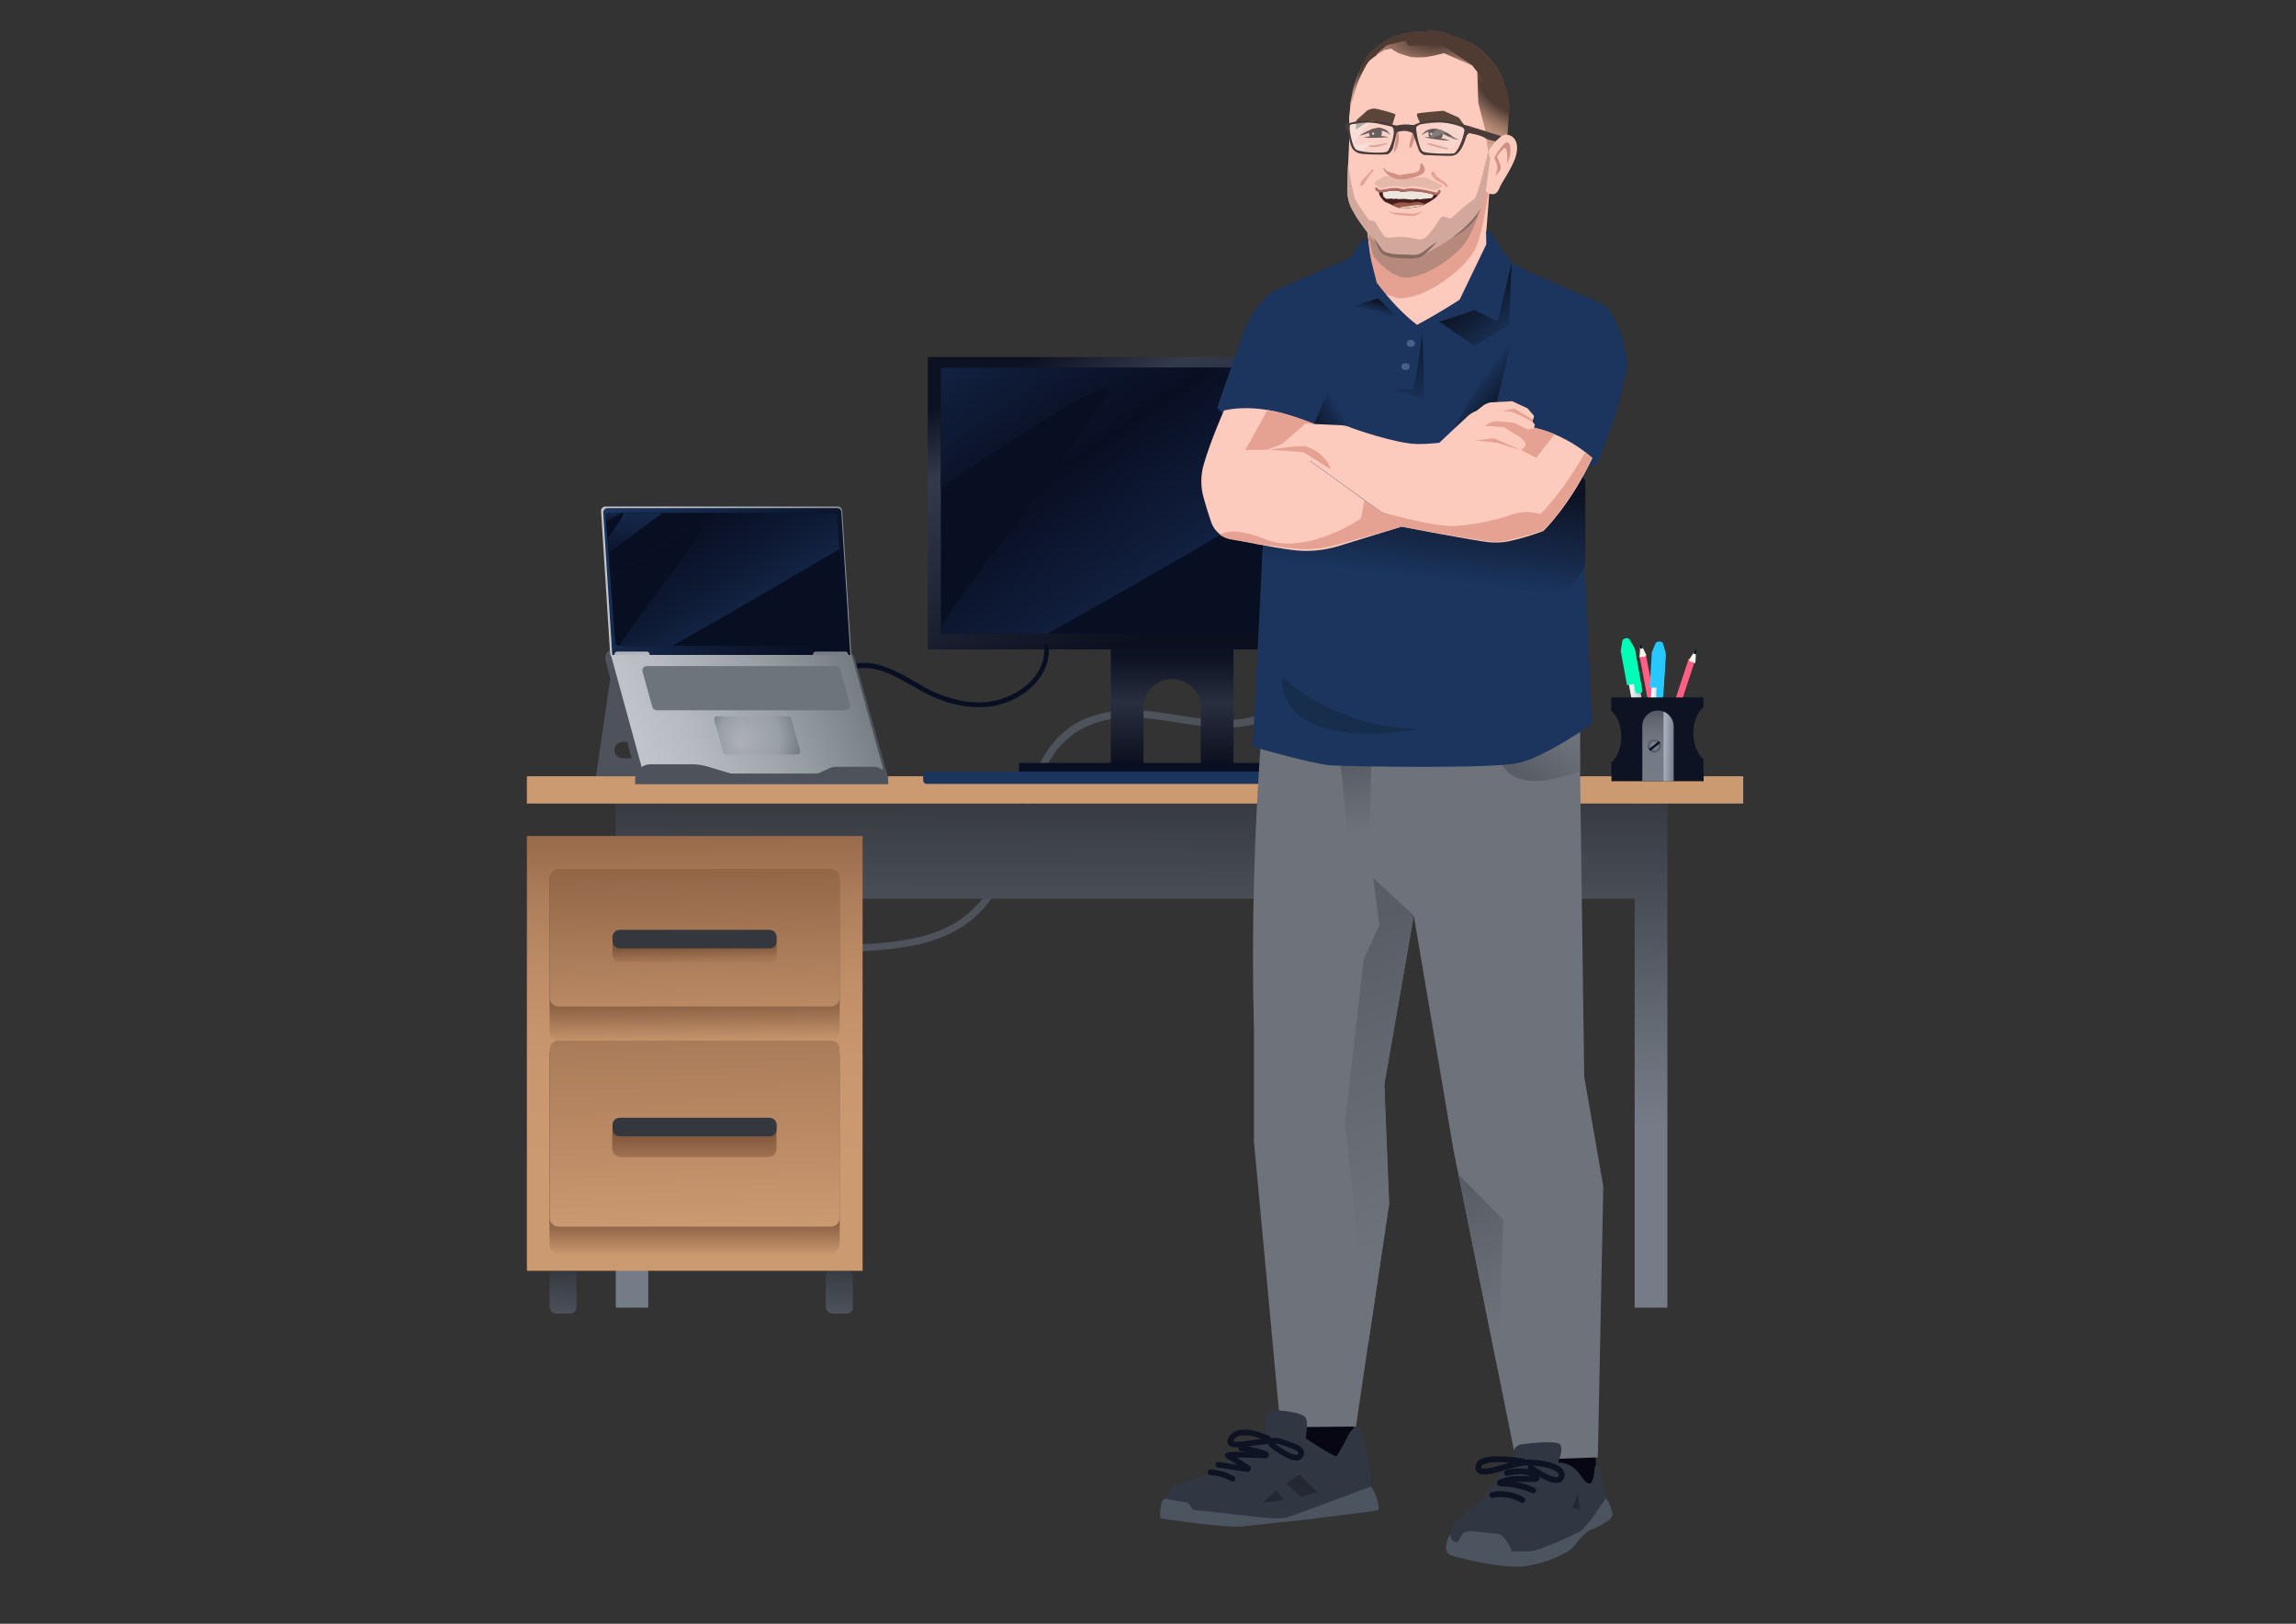 <?xml version="1.0" encoding="UTF-8"?> <svg xmlns="http://www.w3.org/2000/svg" xmlns:xlink="http://www.w3.org/1999/xlink" version="1.1" x="0px" y="0px" viewBox="0 0 841.9 595.3" style="enable-background:new 0 0 841.9 595.3;" xml:space="preserve"><rect x="0" y="0" width="841.9" height="595.3" fill="#333333" stroke="none"/> <style type="text/css"> .st0{display:none;} .st1{display:inline;fill:url(#SVGID_1_);} .st2{display:inline;fill:url(#SVGID_00000131334230996771455110000006499374907311862444_);} .st3{fill:url(#SVGID_00000021837937580734212850000017489405809740386195_);} .st4{fill:url(#SVGID_00000057115546912313476290000005617582577740079270_);} .st5{fill:#4D525B;} .st6{fill:url(#SVGID_00000182518196320562036850000007591056213475053487_);} .st7{fill:#CC9A71;} .st8{fill:url(#SVGID_00000049913722510510970870000016811160706009522059_);} .st9{fill:#090F23;} .st10{fill:url(#SVGID_00000149339719255415912280000016622097858482017948_);} .st11{fill:#1B355E;} .st12{fill:url(#SVGID_00000011721414756060695170000012916475640866072248_);} .st13{fill:url(#SVGID_00000165955739964646680950000016518756814304093342_);} .st14{fill:url(#SVGID_00000140005247576146439820000017239445668485364108_);} .st15{fill:url(#SVGID_00000132082863510854176160000010188484187026162095_);} .st16{fill:url(#SVGID_00000090999801658045701790000000374819734701938352_);} .st17{fill:url(#SVGID_00000036959467937012466030000017150900119405870722_);} .st18{fill:#6E757A;} .st19{fill:url(#SVGID_00000145771106838635116000000014448286894717004672_);} .st20{fill:url(#SVGID_00000171716808358787952510000007342083723786340536_);} .st21{fill:url(#SVGID_00000177478610601638931100000016749354542018842254_);} .st22{fill:url(#SVGID_00000147205746258323820650000015879968102404300199_);} .st23{fill:url(#SVGID_00000099632501904290973990000000703668988580827801_);} .st24{fill:url(#SVGID_00000168094234073655322010000006523750655417255820_);} .st25{fill:url(#SVGID_00000067232394675767288030000004397988715676455087_);} .st26{fill:#34373D;} .st27{fill:url(#SVGID_00000177469387895425009910000001558811046368897930_);} .st28{fill:url(#SVGID_00000066512226905373298970000012300694450814377634_);} .st29{fill:#00FFB6;} .st30{fill:#FF5F82;} .st31{fill:#F7F6E8;} .st32{fill:#0D1323;} .st33{fill:url(#SVGID_00000005946007358499170870000016104340721557069990_);} .st34{fill:#27C7FF;} .st35{fill:url(#SVGID_00000069358300949342249260000013176555096073332622_);} .st36{fill:url(#SVGID_00000120524319672893738740000011108422591392129727_);} .st37{fill:url(#SVGID_00000155839128881804126530000013387013665526741421_);} .st38{fill:url(#SVGID_00000073691647317518340240000003428093793453332154_);} .st39{fill:url(#SVGID_00000093871545733153414220000004933554733640667795_);} .st40{fill:url(#SVGID_00000034077769621209557260000009291848442372059793_);} .st41{fill:url(#SVGID_00000121977275174632540040000018010604217830041516_);} .st42{display:inline;fill:url(#SVGID_00000130625882442028389100000008737458072062746529_);} .st43{fill:#070714;} .st44{fill:#6E727A;} .st45{fill:url(#SVGID_00000065073080482240587480000009598176833201601471_);} .st46{fill:url(#SVGID_00000041287054863909841490000010930571888152281483_);} .st47{fill:url(#SVGID_00000153674208045980581540000010921331200558123175_);} .st48{fill:url(#SVGID_00000160184976709111407720000004630306985811641017_);} .st49{fill:#4C5460;} .st50{fill:#303642;} .st51{fill:#232833;} .st52{fill:none;stroke:#0D1323;stroke-width:2.076;stroke-linecap:round;stroke-miterlimit:10;} .st53{fill:none;stroke:#0D1323;stroke-width:2.166;stroke-linecap:round;stroke-miterlimit:10;} .st54{fill:#FCCBBE;} .st55{fill:#E5A192;} .st56{fill:url(#SVGID_00000071534919881637454600000009592732890081778852_);} .st57{fill:url(#SVGID_00000165932364691458054570000005278802448165156756_);} .st58{fill:url(#SVGID_00000094579625281310484580000008237264536184159623_);} .st59{fill:#441D1D;} .st60{fill:#B5897C;} .st61{fill:#D19182;} .st62{fill:#E5A192;stroke:#E5A192;stroke-width:0.398;stroke-miterlimit:10;} .st63{fill:#D3A89C;} .st64{fill:#EDE6DD;} .st65{fill:#995748;} .st66{fill:#E0D3BD;} .st67{fill:#4F3B32;} .st68{opacity:0.6;fill:#D3AEA1;} .st69{fill:none;stroke:#AF6A64;stroke-width:0.955;stroke-linecap:round;stroke-miterlimit:10;} .st70{fill:#D19182;stroke:#D19182;stroke-width:0.398;stroke-miterlimit:10;} .st71{fill:#493B39;} .st72{fill:#5B4438;} .st73{fill:#84695F;} .st74{fill:#E0E0E0;} .st75{opacity:0.5;fill:#F2EDEB;} .st76{opacity:0.2;fill:#F2EDEB;} .st77{fill:url(#SVGID_00000021098963271088362350000000980115006791448718_);} .st78{fill:url(#SVGID_00000099646167414571241190000003828640278824027799_);} .st79{fill:url(#SVGID_00000119800962199743894330000007188280358587514502_);} .st80{fill:url(#SVGID_00000106830051239000316850000003589294867703547294_);} .st81{fill:url(#SVGID_00000179641996384428579470000017634361845126826374_);} .st82{fill:#172D4C;} .st83{fill:url(#SVGID_00000137122776999216060830000015103853605234421649_);} .st84{fill:#456189;} </style> <g id="desk_shadow" class="st0"> <radialGradient id="SVGID_1_" cx="414.103" cy="417.159" r="234.508" gradientTransform="matrix(1.319 0 0 4.205685e-02 -125.269 461.829)" gradientUnits="userSpaceOnUse"> <stop offset="5.327789e-08" style="stop-color:#C4C4C4"></stop> <stop offset="0.535" style="stop-color:#E8E8E8;stop-opacity:0.434"></stop> <stop offset="0.945" style="stop-color:#FFFFFF;stop-opacity:0"></stop> </radialGradient> <path class="st1" d="M684,486H158.3c-3.6,0-6.6-2.9-6.6-6.6l0,0c0-3.6,2.9-6.6,6.6-6.6H684c3.6,0,6.6,2.9,6.6,6.6l0,0 C690.6,483,687.6,486,684,486z"></path> <radialGradient id="SVGID_00000003805062883838303360000016983737329133209766_" cx="373.227" cy="790.657" r="234.508" gradientTransform="matrix(0.416 0 0 -2.979317e-02 94.022 502.731)" gradientUnits="userSpaceOnUse"> <stop offset="5.327789e-08" style="stop-color:#C4C4C4"></stop> <stop offset="0.524" style="stop-color:#E8E8E8;stop-opacity:0.434"></stop> <stop offset="0.926" style="stop-color:#FFFFFF;stop-opacity:0"></stop> </radialGradient> <path style="display:inline;fill:url(#SVGID_00000003805062883838303360000016983737329133209766_);" d="M328,472.4H170.3 c-3.4,0-6.1,2.7-6.1,6.1v1.4c0,3.4,2.7,6.1,6.1,6.1H328c3.4,0,6.1-2.7,6.1-6.1v-1.4C334,475.1,331.3,472.4,328,472.4z"></path> </g> <g id="desk"> <linearGradient id="SVGID_00000174575867136170552850000006034690317885909436_" gradientUnits="userSpaceOnUse" x1="207.313" y1="460.765" x2="204.92" y2="499.857"> <stop offset="9.304173e-02" style="stop-color:#34373D"></stop> <stop offset="0.549" style="stop-color:#4D525B"></stop> </linearGradient> <path style="fill:url(#SVGID_00000174575867136170552850000006034690317885909436_);" d="M208.9,481.6h-4.8c-1.4,0-2.6-1.2-2.6-2.6 v-11.4c0-1,0.8-1.7,1.7-1.7h6.5c1,0,1.7,0.8,1.7,1.7V479C211.5,480.5,210.4,481.6,208.9,481.6z"></path> <linearGradient id="SVGID_00000078035643400066464200000005944335369289201042_" gradientUnits="userSpaceOnUse" x1="308.113" y1="458.124" x2="307.316" y2="506.789"> <stop offset="9.304173e-02" style="stop-color:#34373D"></stop> <stop offset="0.473" style="stop-color:#4D525B"></stop> </linearGradient> <path style="fill:url(#SVGID_00000078035643400066464200000005944335369289201042_);" d="M310.2,481.6h-4.8c-1.4,0-2.6-1.2-2.6-2.6 v-11.4c0-1,0.8-1.7,1.7-1.7h6.5c1,0,1.7,0.8,1.7,1.7V479C312.9,480.5,311.7,481.6,310.2,481.6z"></path> <g> <g> <path class="st5" d="M477.1,237.6c0,3.9-0.9,8-2.4,11.7c-1.3,3.3-3.2,6.4-5.8,8.7c-3.6,3.3-8.3,4.7-13,5.5 c-12,1.9-23.9-1.9-35.8-2.9c-9.7-0.8-19.9,0.4-28,6.2c-7.1,5.2-11.5,12.9-14,21.2c-2.4,8.1-4.9,16.2-8.1,24.1 c-4.4,10.6-10.4,21.1-20.7,26.8c-5.1,2.8-10.7,4.5-16.4,5.5c-7.6,1.4-15.3,1.8-23,1.9c-2.3,0-4.6,0.1-6.9,0.1 c-1.7,0-1.7,2.6,0,2.6c8.5,0,16.9-0.2,25.3-1.3c6.3-0.8,12.6-2.1,18.5-4.7c5-2.2,9.5-5.3,13.2-9.2c4.1-4.4,7.3-9.6,9.9-15 c3.4-7.2,6-14.7,8.4-22.2c1.4-4.5,2.5-9.2,4.4-13.5c1.7-3.9,4.1-7.6,7.1-10.7c6.7-6.8,15.9-9.4,25.3-9.3 c12.2,0.1,24,4.1,36.2,3.6c5.4-0.2,11.1-1.2,15.8-3.9c3.4-1.9,6.1-4.8,8.1-8.1c2.8-4.8,4.3-10.4,4.6-15.9c0-0.3,0-0.6,0-1 C479.7,235.9,477.1,235.9,477.1,237.6L477.1,237.6z"></path> </g> </g> <g> <path class="st5" d="M248.1,277.5c-0.5,0.3-1.1,0.5-1.7,0.5h-18.1c-1.7,0-3-1.3-3-3s1.3-3,3-3h16.4l-0.7-1.1l-3.7-6L225,240.3 l-6.6,45.2l34.4-0.4L248.1,277.5z"></path> </g> <linearGradient id="SVGID_00000135680776784985956840000001067230878516542610_" gradientUnits="userSpaceOnUse" x1="418.868" y1="266.652" x2="418.314" y2="492.796"> <stop offset="9.304173e-02" style="stop-color:#34373D"></stop> <stop offset="0.312" style="stop-color:#4D525B"></stop> <stop offset="0.516" style="stop-color:#696F79"></stop> <stop offset="0.643" style="stop-color:#767C87"></stop> </linearGradient> <polygon style="fill:url(#SVGID_00000135680776784985956840000001067230878516542610_);" points="599.4,291.8 599.4,294.7 237.7,294.7 237.7,291.8 225.8,291.8 225.8,479.4 237.7,479.4 237.7,329.5 599.4,329.5 599.4,479.4 611.4,479.4 611.4,291.8 "></polygon> <rect x="193.2" y="284.6" class="st7" width="446" height="10"></rect> <linearGradient id="SVGID_00000067199893348476844690000015668260238044067502_" gradientUnits="userSpaceOnUse" x1="388.437" y1="99.722" x2="446.911" y2="220.213"> <stop offset="0.185" style="stop-color:#0D1222"></stop> <stop offset="0.36" style="stop-color:#333A4C"></stop> <stop offset="1" style="stop-color:#0B0F1E"></stop> </linearGradient> <rect x="340.2" y="130.9" style="fill:url(#SVGID_00000067199893348476844690000015668260238044067502_);" width="178.7" height="107.2"></rect> <rect x="345" y="134.8" class="st9" width="167.5" height="97.4"></rect> <g> <g> <path class="st9" d="M312,245.8c6.1-2.4,12.7,0.3,18.1,3.2c5.2,2.7,10,6,15.6,7.9c6,2.1,12.5,3,18.7,1.9c5.4-1,10.5-3.6,14.4-7.4 c3.8-3.8,6.4-9.1,5.7-14.6c-0.1-1.1-1.9-1.1-1.7,0c1.2,10.8-9.5,18.7-19.1,20.3c-6.3,1.1-12.9-0.1-18.8-2.4c-5.3-2-10-5.3-15-7.9 c-5.6-2.8-12.2-5.2-18.4-2.8C310.5,244.5,310.9,246.2,312,245.8L312,245.8z"></path> </g> </g> <linearGradient id="SVGID_00000097475457605904905550000001888375121685809848_" gradientUnits="userSpaceOnUse" x1="429.713" y1="232.168" x2="429.713" y2="280.01"> <stop offset="0.185" style="stop-color:#0D1222"></stop> <stop offset="0.532" style="stop-color:#2A2F3F"></stop> <stop offset="1" style="stop-color:#0B0F1E"></stop> </linearGradient> <path style="fill:url(#SVGID_00000097475457605904905550000001888375121685809848_);" d="M407.3,237.7v42.8h12v-21.3 c0-3.8,2.2-7.3,5.7-9.1v0c3-1.5,6.6-1.5,9.6,0v0c3.5,1.8,5.7,5.2,5.7,9.1v21.3h12v-42.8H407.3z"></path> <path class="st5" d="M313.5,241.7l12.3,43.8h-92.2L222,242c-0.5-2.1,1-4.1,3.1-4.1h83.4C310.9,237.9,312.9,239.4,313.5,241.7z"></path> <rect x="373.7" y="279.7" class="st9" width="110.2" height="5.8"></rect> <path class="st11" d="M529.4,287.4H339.8c-0.7,0-1.3-0.6-1.3-1.3v-1.9c0-0.7,0.6-1.3,1.3-1.3h189.5c0.7,0,1.3,0.6,1.3,1.3v1.9 C530.7,286.8,530.1,287.4,529.4,287.4z"></path> <linearGradient id="SVGID_00000148656514425019376510000000725951093244318142_" gradientUnits="userSpaceOnUse" x1="225.434" y1="222.131" x2="345.391" y2="196.445"> <stop offset="0.136" style="stop-color:#C0C3C9"></stop> <stop offset="0.284" style="stop-color:#B7BBC1"></stop> <stop offset="0.522" style="stop-color:#A0A6AC"></stop> <stop offset="0.59" style="stop-color:#989FA5"></stop> <stop offset="0.949" style="stop-color:#6E757A"></stop> </linearGradient> <path style="fill:url(#SVGID_00000148656514425019376510000000725951093244318142_);" d="M310.5,241h-85.2c-0.8,0-1.5-0.6-1.6-1.5 l-3.3-52.1c-0.1-0.9,0.7-1.7,1.6-1.7h85.2c0.8,0,1.5,0.6,1.6,1.5l3.3,52.1C312.1,240.3,311.4,241,310.5,241z"></path> <linearGradient id="SVGID_00000105396578623597465990000009520370320446332067_" gradientUnits="userSpaceOnUse" x1="221.317" y1="189.543" x2="303.356" y2="233.953"> <stop offset="0" style="stop-color:#1B355E"></stop> <stop offset="0.131" style="stop-color:#182F55"></stop> <stop offset="0.698" style="stop-color:#0D1831"></stop> <stop offset="1" style="stop-color:#090F23"></stop> </linearGradient> <path style="fill:url(#SVGID_00000105396578623597465990000009520370320446332067_);" d="M310.2,241.6H226c-0.8,0-1.5-0.6-1.5-1.5 l-3.3-52.1c-0.1-0.9,0.7-1.7,1.5-1.7H307c0.8,0,1.5,0.6,1.5,1.5l3.3,52.1C311.8,240.9,311.1,241.6,310.2,241.6z"></path> <linearGradient id="SVGID_00000166675123634059549940000014271495695446655142_" gradientUnits="userSpaceOnUse" x1="231.577" y1="243.121" x2="231.836" y2="236.912"> <stop offset="0.169" style="stop-color:#989FA5"></stop> <stop offset="0.273" style="stop-color:#A0A6AC"></stop> <stop offset="0.637" style="stop-color:#B7BBC1"></stop> <stop offset="0.864" style="stop-color:#C0C3C9"></stop> </linearGradient> <path style="fill:url(#SVGID_00000166675123634059549940000014271495695446655142_);" d="M237.2,241.4h-10.9c-0.6,0-1-0.5-1-1v-0.5 c0-0.6,0.5-1,1-1h10.9c0.6,0,1,0.5,1,1v0.5C238.2,241,237.7,241.4,237.2,241.4z"></path> <linearGradient id="SVGID_00000120546928209117586050000005146036957387952798_" gradientUnits="userSpaceOnUse" x1="304.442" y1="243.121" x2="304.7" y2="236.912"> <stop offset="0.292" style="stop-color:#6E757A"></stop> <stop offset="0.555" style="stop-color:#798085"></stop> <stop offset="0.864" style="stop-color:#82898E"></stop> </linearGradient> <path style="fill:url(#SVGID_00000120546928209117586050000005146036957387952798_);" d="M310,241.4h-10.9c-0.6,0-1-0.5-1-1v-0.5 c0-0.6,0.5-1,1-1H310c0.6,0,1,0.5,1,1v0.5C311.1,241,310.6,241.4,310,241.4z"></path> <linearGradient id="SVGID_00000022522173335181754340000003489349672883078272_" gradientUnits="userSpaceOnUse" x1="222.598" y1="282.426" x2="325.955" y2="240.41"> <stop offset="0.136" style="stop-color:#C0C3C9"></stop> <stop offset="0.284" style="stop-color:#B7BBC1"></stop> <stop offset="0.522" style="stop-color:#A0A6AC"></stop> <stop offset="0.59" style="stop-color:#989FA5"></stop> <stop offset="0.949" style="stop-color:#6E757A"></stop> </linearGradient> <path style="fill:url(#SVGID_00000022522173335181754340000003489349672883078272_);" d="M322,283.6h-84.8c-0.8,0-1.4-0.5-1.6-1.2 L224,240.1h88.3l11.4,41.3C324,282.5,323.1,283.6,322,283.6z"></path> <radialGradient id="SVGID_00000026126674875251904860000017447593962879639949_" cx="277.672" cy="269.586" r="18.977" fx="270.678" fy="268.058" gradientTransform="matrix(0.863 -0.505 0.526 0.898 -103.787 167.702)" gradientUnits="userSpaceOnUse"> <stop offset="0" style="stop-color:#ADB1B7"></stop> <stop offset="0.59" style="stop-color:#989FA5"></stop> <stop offset="0.949" style="stop-color:#6E757A"></stop> </radialGradient> <path style="fill:url(#SVGID_00000026126674875251904860000017447593962879639949_);" d="M292.4,276.6h-26.2c-0.5,0-0.9-0.3-1-0.8 l-3.3-11.9c-0.2-0.7,0.3-1.3,1-1.3h26.2c0.5,0,0.9,0.3,1,0.8l3.3,11.9C293.6,275.9,293.1,276.6,292.4,276.6z"></path> <path class="st18" d="M310.2,260.4h-69.4c-0.7,0-1.4-0.5-1.6-1.2l-3.6-13c-0.3-1,0.5-2,1.6-2h69.4c0.7,0,1.4,0.5,1.6,1.2l3.6,13 C312,259.4,311.2,260.4,310.2,260.4z"></path> <path class="st9" d="M309.1,236.8h-82.3c-0.6,0-1.1-0.5-1.2-1.1l-3.5-46.4c0-0.7,0.5-1.2,1.2-1.2h82.3c0.6,0,1.1,0.5,1.2,1.1 l3.5,46.4C310.4,236.2,309.8,236.8,309.1,236.8z"></path> <linearGradient id="SVGID_00000062172563875108999480000010304319784076944287_" gradientUnits="userSpaceOnUse" x1="547.091" y1="273.519" x2="575.809" y2="294.798"> <stop offset="0" style="stop-color:#4F545D"></stop> <stop offset="0.176" style="stop-color:#61666E"></stop> <stop offset="0.443" style="stop-color:#767B83"></stop> <stop offset="0.617" style="stop-color:#7E838A"></stop> <stop offset="0.623" style="stop-color:#7C8188"></stop> <stop offset="0.691" style="stop-color:#676C74"></stop> <stop offset="0.766" style="stop-color:#585D66"></stop> <stop offset="0.856" style="stop-color:#50555E"></stop> <stop offset="0.996" style="stop-color:#4D525B"></stop> </linearGradient> <path style="fill:url(#SVGID_00000062172563875108999480000010304319784076944287_);" d="M573.4,288h-24.7c-0.7,0-1.3-0.6-1.3-1.3 v-0.9c0-6,4.9-10.8,10.8-10.8h5.6c6,0,10.8,4.9,10.8,10.8v0.9C574.7,287.4,574.1,288,573.4,288z"></path> <linearGradient id="SVGID_00000055688232175225075400000006679378012181592246_" gradientUnits="userSpaceOnUse" x1="253.862" y1="280.722" x2="255.037" y2="427.685"> <stop offset="0.144" style="stop-color:#936748"></stop> <stop offset="0.167" style="stop-color:#976A4B"></stop> <stop offset="0.344" style="stop-color:#AE7F5C"></stop> <stop offset="0.532" style="stop-color:#BF8E68"></stop> <stop offset="0.739" style="stop-color:#C9976F"></stop> <stop offset="1" style="stop-color:#CC9A71"></stop> </linearGradient> <rect x="193.2" y="306.5" style="fill:url(#SVGID_00000055688232175225075400000006679378012181592246_);" width="123.1" height="159.4"></rect> <linearGradient id="SVGID_00000065776039933850390120000002003553005394909857_" gradientUnits="userSpaceOnUse" x1="254.783" y1="357.225" x2="255.077" y2="384.266"> <stop offset="0.268" style="stop-color:#80583D"></stop> <stop offset="0.478" style="stop-color:#93694A"></stop> <stop offset="0.904" style="stop-color:#C5946C"></stop> <stop offset="0.96" style="stop-color:#CC9A71"></stop> </linearGradient> <path style="fill:url(#SVGID_00000065776039933850390120000002003553005394909857_);" d="M304.3,381.5h-99.2c-2,0-3.6-1.6-3.6-3.6 v-55.6c0-2,1.6-3.6,3.6-3.6h99.2c2,0,3.6,1.6,3.6,3.6V378C307.9,379.9,306.3,381.5,304.3,381.5z"></path> <linearGradient id="SVGID_00000029020929206406175710000017652933085656396932_" gradientUnits="userSpaceOnUse" x1="254.706" y1="446.029" x2="254.706" y2="461.167"> <stop offset="0" style="stop-color:#80583D"></stop> <stop offset="0.496" style="stop-color:#A57857"></stop> <stop offset="0.96" style="stop-color:#CC9A71"></stop> </linearGradient> <path style="fill:url(#SVGID_00000029020929206406175710000017652933085656396932_);" d="M303.9,460h-98.4c-2.2,0-4-1.8-4-4v-69.4 c0-2.2,1.8-4,4-4h98.4c2.2,0,4,1.8,4,4V456C307.9,458.2,306.1,460,303.9,460z"></path> <linearGradient id="SVGID_00000167354556625152094840000005646997637992203937_" gradientUnits="userSpaceOnUse" x1="254.314" y1="319.807" x2="255.49" y2="392.113"> <stop offset="0" style="stop-color:#936748"></stop> <stop offset="0.785" style="stop-color:#BF8E68"></stop> <stop offset="1" style="stop-color:#CC9A71"></stop> </linearGradient> <path style="fill:url(#SVGID_00000167354556625152094840000005646997637992203937_);" d="M304.7,369h-99.9c-1.8,0-3.2-1.4-3.2-3.2 v-43.9c0-1.8,1.4-3.2,3.2-3.2h99.9c1.8,0,3.2,1.4,3.2,3.2v43.9C307.9,367.6,306.4,369,304.7,369z"></path> <linearGradient id="SVGID_00000127748595805487024170000017264428784515592321_" gradientUnits="userSpaceOnUse" x1="253.069" y1="333.399" x2="255.421" y2="451.557"> <stop offset="0" style="stop-color:#936748"></stop> <stop offset="0.785" style="stop-color:#BF8E68"></stop> <stop offset="1" style="stop-color:#CC9A71"></stop> </linearGradient> <path style="fill:url(#SVGID_00000127748595805487024170000017264428784515592321_);" d="M304.7,449.7h-99.9 c-1.8,0-3.2-1.4-3.2-3.2v-61.8c0-1.8,1.4-3.2,3.2-3.2h99.9c1.8,0,3.2,1.4,3.2,3.2v61.8C307.9,448.3,306.4,449.7,304.7,449.7z"></path> <linearGradient id="SVGID_00000154403901620368191530000015220159106779148197_" gradientUnits="userSpaceOnUse" x1="254.657" y1="345.748" x2="254.804" y2="352.509"> <stop offset="0.226" style="stop-color:#80583D"></stop> <stop offset="0.96" style="stop-color:#A57755"></stop> </linearGradient> <path style="fill:url(#SVGID_00000154403901620368191530000015220159106779148197_);" d="M282.2,352.7h-55c-1.4,0-2.6-1.2-2.6-2.6 v-4.2h60.2v4.2C284.8,351.5,283.7,352.7,282.2,352.7z"></path> <path class="st26" d="M282.2,347.7h-55c-1.4,0-2.6-1.2-2.6-2.6v-1.6c0-1.4,1.2-2.6,2.6-2.6h55c1.4,0,2.6,1.2,2.6,2.6v1.6 C284.8,346.5,283.7,347.7,282.2,347.7z"></path> <linearGradient id="SVGID_00000142154194637015005010000002307425836701235082_" gradientUnits="userSpaceOnUse" x1="254.706" y1="411.689" x2="254.706" y2="426.679"> <stop offset="0.261" style="stop-color:#80583D"></stop> <stop offset="0.96" style="stop-color:#A57755"></stop> </linearGradient> <path style="fill:url(#SVGID_00000142154194637015005010000002307425836701235082_);" d="M281.7,424.2h-54.1 c-1.7,0-3.1-1.4-3.1-3.1v-6.4h60.2v6.4C284.8,422.9,283.4,424.2,281.7,424.2z"></path> <path class="st26" d="M282.2,416.6h-55c-1.4,0-2.6-1.2-2.6-2.6v-1.6c0-1.4,1.2-2.6,2.6-2.6h55c1.4,0,2.6,1.2,2.6,2.6v1.6 C284.8,415.4,283.7,416.6,282.2,416.6z"></path> <g> <linearGradient id="SVGID_00000049932384133616208590000000302042704321138068_" gradientUnits="userSpaceOnUse" x1="595.034" y1="256.381" x2="618.781" y2="259.992"> <stop offset="4.944321e-02" style="stop-color:#FFFFFF"></stop> <stop offset="0.121" style="stop-color:#EFF0F1"></stop> <stop offset="0.261" style="stop-color:#C6C7CC"></stop> <stop offset="0.408" style="stop-color:#9597A0"></stop> </linearGradient> <polygon style="fill:url(#SVGID_00000049932384133616208590000000302042704321138068_);" points="605,272.5 601.4,273.1 595.6,241.9 599.2,241.2 "></polygon> <path class="st29" d="M601.6,250.3l-5,0.9l-2.3-12.5c0-0.1,0-0.1,0-0.2l0.6-3.6c0.1-0.4,0.6-0.8,1.2-0.9l0,0 c0.6-0.1,1.2,0,1.4,0.4l1.8,3.1c0,0,0,0.1,0.1,0.2L601.6,250.3z"></path> <path class="st29" d="M601.4,254.2l-0.6,0.1c-0.5,0.1-1.1-0.3-1.2-0.8l-2.7-14.8c-0.1-0.5,0.3-1.1,0.8-1.2l0.6-0.1 c0.5-0.1,1.1,0.3,1.2,0.8l2.7,14.8C602.3,253.6,601.9,254.1,601.4,254.2z"></path> </g> <g> <rect x="604.4" y="240" transform="matrix(0.982 -0.187 0.187 0.982 -37.299 117.499)" class="st30" width="2.4" height="33.9"></rect> <path class="st31" d="M603.6,240l-1.4-2.9l-0.8,0.1l-0.2,3.3l0.1,0.6c0.3-0.1,0.5-0.2,0.6-0.4c0.2,0.1,0.5,0.2,0.8,0.2 c0.3-0.1,0.6-0.3,0.7-0.5c0.1,0.1,0.1,0.1,0.2,0.1L603.6,240z"></path> <path class="st32" d="M601.4,237.8c0.2,0,0.4,0,0.5,0c0.2,0,0.3-0.1,0.5-0.2c-0.2-0.4-0.3-0.9-0.6-1.3c-0.1,0.1-0.3,0.4-0.3,0.5 L601.4,237.8z"></path> </g> <g> <rect x="614" y="241.3" transform="matrix(0.949 0.314 -0.314 0.949 112.306 -180.25)" class="st30" width="2.4" height="33.9"></rect> <path class="st31" d="M621.7,242.5l0.2-3.2l-0.7-0.3l-1.8,2.8l0,0l-0.1,0.4c0.1,0,0.2-0.1,0.2-0.1c0.1,0.2,0.3,0.5,0.6,0.6 c0.3,0.1,0.6,0.1,0.8,0c0.1,0.2,0.3,0.4,0.6,0.5L621.7,242.5L621.7,242.5L621.7,242.5z"></path> <path class="st32" d="M620.9,239.5c0.1,0.1,0.3,0.2,0.5,0.3c0.2,0.1,0.3,0.1,0.5,0.1c0-0.5,0.2-1.8,0.1-1.9 c-0.1,0-0.6,0.7-0.6,0.7L620.9,239.5z"></path> </g> <g> <g> <linearGradient id="SVGID_00000152980740448721098630000009471259999387097766_" gradientUnits="userSpaceOnUse" x1="604.626" y1="258.633" x2="619.29" y2="258.852"> <stop offset="4.944321e-02" style="stop-color:#FFFFFF"></stop> <stop offset="0.121" style="stop-color:#EFF0F1"></stop> <stop offset="0.261" style="stop-color:#C6C7CC"></stop> <stop offset="0.408" style="stop-color:#9597A0"></stop> </linearGradient> <polygon style="fill:url(#SVGID_00000152980740448721098630000009471259999387097766_);" points="607.9,274.6 604.2,274.4 606.2,242.7 609.8,242.9 "></polygon> <g> <path class="st34" d="M610,252.3l-5.1-0.3l0.8-12.7c0-0.1,0-0.1,0-0.2l1.4-3.3c0.2-0.4,0.7-0.6,1.4-0.6l0,0 c0.6,0,1.2,0.3,1.3,0.7l1,3.5c0,0.1,0,0.1,0,0.2L610,252.3z"></path> </g> <g> <path class="st34" d="M608.8,256.1l-0.6,0c-0.5,0-1-0.5-0.9-1.1l0.9-15c0-0.5,0.5-1,1.1-0.9l0.6,0c0.5,0,1,0.5,0.9,1.1l-0.9,15 C609.8,255.7,609.3,256.1,608.8,256.1z"></path> </g> </g> </g> <path class="st32" d="M624.6,255.7h-33.8v4.9c2.2,1.8,3.7,5.4,3.7,9.5c0,4.2-1.5,7.7-3.7,9.5l0.1,6.8h33.8l-0.1-8.1 c-2.2-1.8-3.7-5.4-3.7-9.5c0-4.2,1.5-7.7,3.7-9.5V255.7z"></path> <path class="st5" d="M232.9,287.5v-1.7c0-3.1,2.5-5.6,5.6-5.6h15.1c2.1,0,4.1,0.3,6.1,0.9l12.9,3.9c0.5,0.2,1.1,0.2,1.6,0.2h21 c0.8,0,1.6-0.2,2.3-0.5l6.8-3.1c0.7-0.3,1.5-0.5,2.3-0.5h13.5c3.1,0,5.6,2.5,5.6,5.6v0.8"></path> <linearGradient id="SVGID_00000134236593305826629820000005815007231106770311_" gradientUnits="userSpaceOnUse" x1="253.403" y1="191.447" x2="287.32" y2="245.47"> <stop offset="0" style="stop-color:#090F23"></stop> <stop offset="0.302" style="stop-color:#0D1831"></stop> <stop offset="0.869" style="stop-color:#182F55"></stop> <stop offset="1" style="stop-color:#1B355E"></stop> </linearGradient> <path style="fill:url(#SVGID_00000134236593305826629820000005815007231106770311_);" d="M246.4,236.8 c17.8-9.9,42.3-24.2,61.4-35.5l-0.9-12.1c0-0.6-0.6-1.1-1.2-1.1h-82.3c-0.7,0-1.2,0.6-1.2,1.2L224,213 c15.3-10.5,30.8-20.6,33.5-20.6c3.6,0-19.8,28.1-30.6,44.5H246.4z"></path> <linearGradient id="SVGID_00000013915503119195948680000017870254035176685488_" gradientUnits="userSpaceOnUse" x1="355.101" y1="81.947" x2="488.064" y2="274.004"> <stop offset="0" style="stop-color:#1B355E"></stop> <stop offset="0.142" style="stop-color:#132444"></stop> <stop offset="0.303" style="stop-color:#0C152C"></stop> <stop offset="0.402" style="stop-color:#090F23"></stop> <stop offset="0.582" style="stop-color:#101D3A"></stop> <stop offset="0.825" style="stop-color:#1B355E"></stop> </linearGradient> <path style="fill:url(#SVGID_00000013915503119195948680000017870254035176685488_);" d="M345,178.8c28.4-19.3,55.1-36.5,60-36.5 c7.2,0-37.1,53.3-60,87.2v2.7h39.3c36.3-20.2,85.3-48.9,123.7-71.6l-1.8-24.7c0-0.4-0.2-0.8-0.4-1.1H345V178.8z"></path> <linearGradient id="SVGID_00000085962305514896036690000003935250757248893316_" gradientUnits="userSpaceOnUse" x1="607.743" y1="251.644" x2="608.109" y2="294.725"> <stop offset="0.171" style="stop-color:#4D525B"></stop> <stop offset="0.268" style="stop-color:#5E636D"></stop> <stop offset="0.389" style="stop-color:#6C717C"></stop> <stop offset="0.534" style="stop-color:#747A84"></stop> <stop offset="0.764" style="stop-color:#767C87"></stop> </linearGradient> <path style="fill:url(#SVGID_00000085962305514896036690000003935250757248893316_);" d="M613.6,286.4h-11.4v-20.2 c0-3.1,2.5-5.7,5.7-5.7l0,0c3.1,0,5.7,2.5,5.7,5.7V286.4z"></path> <linearGradient id="SVGID_00000045598463975394746730000009868134878808647579_" gradientUnits="userSpaceOnUse" x1="605.145" y1="273.5" x2="619.834" y2="273.938"> <stop offset="0.275" style="stop-color:#B4BECC"></stop> <stop offset="0.605" style="stop-color:#767C87"></stop> </linearGradient> <path style="fill:url(#SVGID_00000045598463975394746730000009868134878808647579_);" d="M610,260.9v25.5h3.7v-20.2 C613.6,263.8,612.1,261.7,610,260.9z"></path> <radialGradient id="SVGID_00000083052064759439369980000003415974472882174101_" cx="606.629" cy="273.456" r="2.379" gradientUnits="userSpaceOnUse"> <stop offset="6.238355e-02" style="stop-color:#8C939F"></stop> <stop offset="0.523" style="stop-color:#767C87"></stop> <stop offset="1" style="stop-color:#4D525B"></stop> </radialGradient> <circle style="fill:url(#SVGID_00000083052064759439369980000003415974472882174101_);" cx="606.6" cy="273.5" r="2.4"></circle> <path class="st32" d="M608.3,271.7l-3.7,2.9c0.2,0.3,0.4,0.5,0.6,0.7l3.6-2.9C608.7,272.2,608.5,271.9,608.3,271.7z"></path> <g> <linearGradient id="SVGID_00000114054573894837336360000007780845443433807512_" gradientUnits="userSpaceOnUse" x1="224.927" y1="193.147" x2="225.223" y2="186.05"> <stop offset="0" style="stop-color:#090F23"></stop> <stop offset="0.302" style="stop-color:#0D1831"></stop> <stop offset="0.869" style="stop-color:#182F55"></stop> <stop offset="1" style="stop-color:#1B355E"></stop> </linearGradient> <path style="fill:url(#SVGID_00000114054573894837336360000007780845443433807512_);" d="M223.4,188.1c-0.7,0-1.2,0.6-1.2,1.2 l0.2,2c2.7-1.8,4.8-3.1,5.7-3.3H223.4z"></path> <linearGradient id="SVGID_00000057850635174394528850000014388175813200583317_" gradientUnits="userSpaceOnUse" x1="232.037" y1="210.362" x2="233.339" y2="179.109"> <stop offset="0" style="stop-color:#090F23"></stop> <stop offset="0.302" style="stop-color:#0D1831"></stop> <stop offset="0.869" style="stop-color:#182F55"></stop> <stop offset="1" style="stop-color:#1B355E"></stop> </linearGradient> <path style="fill:url(#SVGID_00000057850635174394528850000014388175813200583317_);" d="M223.2,202.7c6-4.5,13.7-10.2,19.6-14.6 h-14.4c0.1,0,0.1,0.1,0.1,0.1c0.2,0.9-2.5,4.8-5.6,9.1L223.2,202.7z"></path> </g> </g> <g id="dave_shadow" class="st0"> <radialGradient id="SVGID_00000180337569605362464660000013671938706694321076_" cx="472.104" cy="558.467" r="143.262" fx="555.367" fy="546.418" gradientTransform="matrix(1 1.191330e-02 -1.713111e-03 0.144 -2.419 470.678)" gradientUnits="userSpaceOnUse"> <stop offset="6.983244e-02" style="stop-color:#DDDDDD"></stop> <stop offset="0.801" style="stop-color:#FFFFFF;stop-opacity:0"></stop> </radialGradient> <path style="display:inline;fill:url(#SVGID_00000180337569605362464660000013671938706694321076_);" d="M602.9,555.8 c0.6,14-9.7,22.6-85.1,25.6c-40.8,1.6-43.9-16.7-86.2-15.7c-45,1.1-124.6-1.5-125-11.4c-0.6-14,80-12.4,155.4-15.4 S602.3,541.8,602.9,555.8z"></path> </g> <g id="Dave"> <g id="legs"> <path class="st43" d="M479.8,513.1c-0.4,0.6-3.6,13.1-3.6,13.1l14.4,12.3l6.5-10.5l-2.2-13.5L479.8,513.1z"></path> <path class="st43" d="M570.6,517c-0.4,0.4-3.4,19-3.4,19s11.9,14.6,12.5,14c0.6-0.6,6.1-2.7,6.1-2.7l-1.2-21L570.6,517z"></path> <path class="st44" d="M459.8,377.3v41.2l9.4,101.3l7.4,3.4l20.6-0.2l12.1-81.7l-1.7-43.7l10.8-62l14.6,86.2l22.5,111.7l16.1,1.3 l14.3-0.5l2-99.4l-7-40.2L579.1,262l-116.5,6C459.9,304.8,458.8,341.2,459.8,377.3z"></path> <linearGradient id="SVGID_00000172429567393841607720000017182633649910590088_" gradientUnits="userSpaceOnUse" x1="527.074" y1="417.526" x2="556.189" y2="489.403"> <stop offset="0.272" style="stop-color:#585D66"></stop> <stop offset="0.5" style="stop-color:#61656E"></stop> <stop offset="0.939" style="stop-color:#6E727A"></stop> </linearGradient> <polygon style="fill:url(#SVGID_00000172429567393841607720000017182633649910590088_);" points="534.8,430.6 551.2,447.2 549.2,502 "></polygon> <linearGradient id="SVGID_00000003813974222479874630000003836722603525555101_" gradientUnits="userSpaceOnUse" x1="464.804" y1="301.937" x2="528.712" y2="459.711"> <stop offset="0.272" style="stop-color:#585D66"></stop> <stop offset="0.5" style="stop-color:#61656E"></stop> <stop offset="0.939" style="stop-color:#6E727A"></stop> </linearGradient> <polyline style="fill:url(#SVGID_00000003813974222479874630000003836722603525555101_);" points="518.4,335.6 503.5,321.9 505.8,339.1 500,351.9 493.2,411.5 501.8,492 509.4,441.3 507.6,397.6 "></polyline> <linearGradient id="SVGID_00000065781909583894340480000014064690326119733936_" gradientUnits="userSpaceOnUse" x1="496.332" y1="270.819" x2="499.971" y2="307.213"> <stop offset="0.272" style="stop-color:#585D66"></stop> <stop offset="0.5" style="stop-color:#61656E"></stop> <stop offset="0.939" style="stop-color:#6E727A"></stop> </linearGradient> <path style="fill:url(#SVGID_00000065781909583894340480000014064690326119733936_);" d="M491.2,276.6c0,1.9,3.2,29.9,3.2,29.9 s9.6,11.4,8.5,9.5c-1.1-1.9,0-38.4,0-38.4L491.2,276.6z"></path> <linearGradient id="SVGID_00000040558580289236870150000008988793127766025369_" gradientUnits="userSpaceOnUse" x1="555.065" y1="291.697" x2="573.456" y2="265.89"> <stop offset="0.272" style="stop-color:#585D66"></stop> <stop offset="0.5" style="stop-color:#61656E"></stop> <stop offset="0.939" style="stop-color:#6E727A"></stop> </linearGradient> <path style="fill:url(#SVGID_00000040558580289236870150000008988793127766025369_);" d="M549.4,274.5c0,0-0.8,19.9,30,8.1v-19.8 L549.4,274.5z"></path> </g> <g id="shoes"> <path class="st49" d="M434.5,548.3c-0.5,0.1-6.7,1.2-6.7,1.2s-1.2-0.2-1.7,0.9c-0.5,1.1-1,5.8-0.4,6.2c0.6,0.3,24.5,3.7,30,3 c5.6-0.7,26.2-2.7,27.4-3c1.2-0.3,22.1-2.5,22.4-3.1s-0.7-6.2-2.8-8.5C500.6,542.6,434.5,548.3,434.5,548.3z"></path> <path class="st50" d="M463.9,526.6c-0.2-0.9,0-6.8,0-6.8s0.2-3,3.8-2.8c3.6,0.2,10.1,1,11.1,2.8c1,1.8,0,7.5,0,7.5 s10.5,7.1,11.3,6.5c0.8-0.6,4.7-8.4,4.7-8.4s1.6-2.7,3.4-1.9c1.8,0.8,4.2,15,4.4,16.7c0.2,1.7,0,4.8,0,4.8s-28.9,10.9-31.3,11.5 c-2.4,0.6-10.7-0.4-10.7-0.4l-23.2-2.6c0,0-1.2-2.6-2.9-2.8c-1.7-0.2-6.7-1.1-6.7-1.1s1.3-4.3,2.3-4.9c1-0.5,8.1-1.6,15.7-5.9 c0.2-0.1,0.5-0.3,0.7-0.5l11.8-8.9L463.9,526.6z"></path> <polygon class="st51" points="468.2,546.4 462.9,550.9 470.6,549.9 "></polygon> <path class="st51" d="M471.7,543.8c0.4-0.2,4.9-3.2,4.9-3.2l6.3,6.5l-6.1,1.6L471.7,543.8z"></path> <path class="st52" d="M464.9,527.4c0,0-10.3-5.1-13.4,0c-3.1,5.1,13.4-0.5,18,1.1c4.6,1.6,9.1,2.7,7.2,5.3 c-1.9,2.7-10.6-4.3-10.6-4.3"></path> <path class="st52" d="M455.2,531c0,0,4.4,0.3,8.9,2.1c0.2,0.1,0.2,0.5-0.1,0.5c-3.8-0.2-14.8-0.6-13.7,0.1c1,0.6,5.1,3.1,7.2,4.4 c0.3,0.2,0.1,0.5-0.2,0.5l-10.6-1.6"></path> <path class="st52" d="M443.9,539.8c0,0,3.6-0.1,8,2.3"></path> <path class="st50" d="M571.3,536.2c0,0,2.1-4.7,0.8-6.6c-1.1-1.6-11.2-0.5-14-0.1c-0.8,0.1-1.5,0.4-2.1,0.9 c-0.7,0.6-1.3,1.6-0.9,3c0.4,2,0.7,2.4,0.7,2.4l-3.5,1c0,0-7.1,11.1-9,12.9c-1.9,1.8-9.7,8.4-9.7,8.4s-2.1,3.3-1.9,6.6 s22.6,5.9,23.2,5.9s16.9-2.5,20.7-5.1s13.7-13.8,13.7-13.8l-2.9-14.2c-0.1-0.6-1-0.8-1.3-0.3c-0.2,0.4-0.4,0.8-0.4,1.2 c0,1.1-0.6,5.5-1.7,5.5C580.1,544.2,579.1,536.1,571.3,536.2z"></path> <path class="st53" d="M558.5,535.8c0,0-16-2.8-16.4,1.9s11.6-1.3,17.4-1.5c5.8-0.1,14.4,1.5,13,5.3s-11.2-3.4-11.2-3.4"></path> <path class="st53" d="M552.6,540c0,0,8.6-2.1,10.8,1.8c0.8,1.3-8-0.8-13.3,1.7c-0.2,0.1-0.1,0.3,0.1,0.3c2.1,0,7.8,0.6,12,2.6"></path> <path class="st53" d="M547.2,548.1c0,0,4.9-1.5,11,1.8"></path> <polygon class="st51" points="578.6,547.8 576.5,552.8 579.4,553.6 "></polygon> <path class="st49" d="M531.9,562.4l-0.7,1c-0.2,0.3-0.3,0.6-0.4,0.9l-0.6,2.8c0,1.6,0.7,2.9,2.3,3.3c5.5,1.5,18,4.5,25.6,3.9 c6.6-0.6,12.6-3.2,15.8-4.9c1.5-0.8,2.8-1.9,3.8-3.2c1.4-1.9,3.8-4.7,6-5.5c2.4-0.8,5.1-2.6,6.5-3.5c0.5-0.4,1.3-1.7,1.1-2.3 c-1.5-5.6-2.6-5.6-2.6-5.6s-5.2,8.7-9.2,12.1c0,0-10.8,5.5-17.7,7.3l-7.3,0.1c0,0-2.8-6.7-5.6-6.5l-9.8-1c-0.7,0-2.3,0.5-2.8,1 l-1.9,3.2C532.2,565.1,531.9,564.1,531.9,562.4z"></path> </g> <g id="head"> <path class="st54" d="M500.9,78.4l0.7,8.8c0,0,1.4,18.8,2.7,21c9.3,15.5,16.9,15.3,16.9,15.3l28.5-10.7l-4.7-27.9l1.4-18.1 c0,0-7.5-7.2-8.9-6.4C536.1,61.2,500.9,78.4,500.9,78.4z"></path> <path class="st55" d="M503.7,106.1c0,0,8.2,3.3,9.4,3.3c9.9,0,23.6-10.4,27.6-17.7c3-5.4,5.2-22,5.2-22l-1.7-0.8L539,79.7 L516.6,92c0,0-11.4-3.1-11.4-3.1c-0.8-1-2.9-7.1-4.1-9.6c0.1,0.8,0.1,1.4,0.1,2l0.5,6c0.1,0.2,1.8,17.3,2,18.8 C503.7,106,503.7,106,503.7,106.1z"></path> <linearGradient id="SVGID_00000130637043687018524360000010044948076897587340_" gradientUnits="userSpaceOnUse" x1="497.29" y1="46.499" x2="503.165" y2="16.034" gradientTransform="matrix(1 -2.185837e-02 2.185837e-02 1 -0.696 10.27)"> <stop offset="6.489171e-02" style="stop-color:#FCCEC0"></stop> <stop offset="0.39" style="stop-color:#BA8D79"></stop> <stop offset="0.471" style="stop-color:#936F5F"></stop> <stop offset="0.584" style="stop-color:#624A3F"></stop> <stop offset="0.641" style="stop-color:#4F3B32"></stop> </linearGradient> <path style="fill:url(#SVGID_00000130637043687018524360000010044948076897587340_);" d="M504.9,20.2c0-0.8,0.4-2,0.4-3.2 c-0.6,0.5-1.3,1-1.9,1.5c-4.1,3.3-6.9,11.8-7.5,15.3c-0.1,0.8-0.8,4.2-0.8,4.2l0,1.6l1.9,3.7l4.6,0.3 C499.4,36.4,502.8,27.6,504.9,20.2z"></path> <radialGradient id="SVGID_00000112607890608452593500000015851153473101925817_" cx="525.074" cy="17.609" r="12.612" fx="523.39" fy="17.125" gradientTransform="matrix(-5.680368e-02 0.998 -2.517 -0.143 598.787 -505.307)" gradientUnits="userSpaceOnUse"> <stop offset="0.117" style="stop-color:#4F3B32"></stop> <stop offset="0.347" style="stop-color:#74574B"></stop> <stop offset="0.732" style="stop-color:#BA8D79"></stop> </radialGradient> <path style="fill:url(#SVGID_00000112607890608452593500000015851153473101925817_);" d="M538.4,15.4c-2.3-1.2-4.1-1.8-4.1-1.8 l-1.4-0.1c0,0-2.2-2-9.1-2.5l0.3,0.6c0,0-3.9-0.4-9.2,0.7c-3.6,0.8-6.8,2.5-9.7,4.6c0,1.2-0.4,2.4-0.4,3.2 c-2.1,7.4-5.5,16.2-3.3,23.3l38.7,0.7C544.1,33.8,545.7,22.7,538.4,15.4z"></path> <radialGradient id="SVGID_00000114074540346443903720000002202779716694776744_" cx="551.345" cy="36.971" r="30.225" gradientTransform="matrix(-0.592 0.806 -1.757 -1.289 942.448 -361.68)" gradientUnits="userSpaceOnUse"> <stop offset="0.139" style="stop-color:#4F3B32"></stop> <stop offset="0.174" style="stop-color:#5F483D"></stop> <stop offset="0.292" style="stop-color:#906D5D"></stop> <stop offset="0.382" style="stop-color:#AF8471"></stop> <stop offset="0.432" style="stop-color:#BA8D79"></stop> <stop offset="0.935" style="stop-color:#FCCEC0"></stop> </radialGradient> <path style="fill:url(#SVGID_00000114074540346443903720000002202779716694776744_);" d="M553.4,37.9l-0.3-2.1 c-0.2-1.2-0.5-2.5-1-3.7l-1.4-3.9c-0.3-0.7-0.6-1.4-1-2c-1.1-1.9-3.8-5.8-8.2-9c-1.1-0.8-2.2-1.4-3.2-1.9 c4.1,8.7,1.1,18.8-2.7,29.2l-0.3,1c0,0,9.8,12.2,9.8,12c0-0.1,7.6-8.2,7.7-8.3c0-0.1,0.5-8.1,0.7-10.3 C553.5,38.7,553.5,38.3,553.4,37.9z"></path> <path class="st54" d="M510.1,17.8l-2.6,0.6c0,0-4.3,2.8-5.4,3.9c-1.1,1.1-3.7,6.4-4.5,8.7s-2.5,8.5-2.5,8.5s-0.3,2.3-0.4,3.5 c0,1.2,0,8.9,0,8.9l-0.3,7.2c0,0-0.6,9.4-0.2,12.8c0.4,3.5,2.6,6.4,3.2,7.6s8.2,11.4,9.9,12.9c1.3,1.2,10.7,1.7,13.8,0.9 c3.6-1,17.4-9.1,21-15.4l2.6-8.2l2.1-12.8l-1.2-1.4c0,0-0.8-7.1-1.2-8.7s-2.2-8.6-2.3-8.9s-0.4-11.6-0.4-11.6l-1.8-2.2l-10.4-4.6 c0,0-5.3,1.4-7.5,1.5c-2.6,0.2-4.8-0.1-4.8-0.1l-4.4-1.4C512.3,19.1,511.1,18.7,510.1,17.8z"></path> <path class="st59" d="M527.7,71c0,0-0.8-0.2-1.4-0.3s-5-1.1-6.5-1.3c-1.5-0.1-3.5-0.1-4.1,0s-1.3,0.3-1.9,0.1 c-0.6-0.2-1.3-0.4-2-0.3c-0.7,0.1-5.3,0.5-6,0.9c-0.1,0.1-0.1,0.1-0.1,0.1s-0.1,0.8,0.1,1.2c0.1,0.4,1.5,2.3,2.1,2.6 c0.6,0.3,4.6,2.1,5.7,2.3c1.1,0.2,6.7-0.4,7.7-0.9C522.7,74.8,526.3,73.2,527.7,71z"></path> <path class="st54" d="M545.7,55.6c0,0,3.7-6.8,7.1-6.2s4.2,4.4,2.9,8.3s-5.1,9.4-5.6,10.6c-0.5,1.2-1.2,3.1-3,2.9 c-1.8-0.2-2.4-1.3-2.4-1.3L545.7,55.6z"></path> <path class="st60" d="M516.4,91.9l-0.2-0.1c-0.1,0-0.2,0-0.2-0.1l-0.6-0.2c-0.1,0-0.2-0.1-0.3-0.1l-0.5-0.1 c-0.7-0.2-1.5-0.4-2.3-0.6l-2.3-0.6c-0.6-0.2-1.1-0.3-1.6-0.5l-3.1-0.9l0,0l0,0c0,0,0,0,0,0c0,0-2.6-3.4-3.8-4.9l0.6,3.6 c1,4.9,0.7,4,1.6,6.6c5.5,7,10.8,7.8,11.6,7.8c7.4,0,18.8-7.7,22.6-13.7c1.6-2.6,2.8-5.6,3.9-8.5c0.7-1.8,1.3-3.5,1.8-5.3 c0.4-1.2,0.5-3.7,1.2-4.6c0,0-1.1,1.5-2.6,3.4l-3.2,6.5l-3.1,1.7c-1,1.3-1.7,2.2-1.7,2.2l-14.3,6.6l-0.1,0l-3.1,1.7l-0.1,0 C516.5,91.9,516.4,91.9,516.4,91.9z"></path> <path class="st61" d="M548,57.9c-0.1-0.2,3.3-6.1,4.8-5.7s1.4,5-0.2,7.7c0,0,0.5-5.4-0.9-5.7c0,0-2.1,1.7-2.8,3.4 c0,0,1.7,3.2,1.3,4.4c-0.5,1.2-2,2.6-2,2.6s1.3-2.1,0.7-4.3L548,57.9z"></path> <path class="st62" d="M503.7,62.2c-0.2-0.1-0.6,0.4-0.7,0.5c-0.4,0.4-0.8,0.8-1.2,1.2c-0.5,0.6-1.1,1.1-1.6,1.7 c-0.5,0.6-1,1.2-1.2,1.9c0,0.2,0,0.7,0.3,0.4c0.6-0.4,1-1,1.3-1.6C502.2,63.5,503.8,62.2,503.7,62.2z"></path> <path class="st62" d="M525.5,63C525.5,63,525.4,63,525.5,63c-0.2,0-0.5,0.4-0.5,0.6c0.1,0.7,0.9,1.5,1.4,2c0.6,0.5,1.3,0.8,2,1.1 c1.1,0.4,2.1,1.8,2.2,1.8c0.3-0.1-0.3-1.4-2.4-2.5C526,64.7,525.7,63.1,525.5,63z"></path> <path class="st63" d="M544.9,69.2l1.5-11l-0.7-2.7c0,0-3.6,15.9-5,17.3c-0.8,0.8-4.7,3.5-5.8,4.7c-0.9,0.9-2.2,2-2.9,2.6 c-0.3,0.2-2.7-1-3.3-0.7c-0.6,0.3-4.7,7.8-7.3,8.3c-1.3,0.3-4.6-0.8-7.2-0.9c-2.8-0.1-5.2,0.8-6.4,0c-0.7-0.5-3.7-5.7-3.7-5.7 l-2.2-0.5c0,0-4.5-6.2-5.1-7.9c-0.6-1.6-1.9-8.4-2.5-12.3c-0.1,2.6-0.5,8.9-0.1,11.7c0.4,3.5,2.6,6.4,3.2,7.6 c0.6,1.1,8.2,11.4,9.9,12.9c1.3,1.2,10.7,1.7,13.8,0.9c3.5-1,16.9-8.8,20.8-15c0.1-0.1,0.5-1,0.9-1.8c0.5-1,0.9-2.1,1.1-3.2 l0.7-3.1C544.7,69.9,544.8,69.6,544.9,69.2z"></path> <path class="st64" d="M507,70.5c0,0,0.2,1.5,0.3,1.6c0.1,0.1,0.8,0.7,1,0.8c0.2,0,2.1-0.1,2.1-0.1s0.5,0.2,0.7,0.2 c0.2,0,0.5-0.2,0.5-0.2s1,0.2,1.3,0.2c0.3,0,1.8-0.1,1.8-0.1s3.1,0.3,3.3,0.3c0.2-0.1,1.7-0.3,1.7-0.3s0.9,0.3,1.2,0.2 c0.2-0.1,1.2-0.2,1.2-0.2s2.8-0.2,2.9-0.3c0.2-0.1,0.6-0.8,0.7-1.3c0,0-3.5-1-5.5-1.1c-1.3-0.1-4-0.2-5,0c-1,0.2-1.3,0.1-1.3,0.1 s-1.4-0.4-2.1-0.4C511.3,69.8,508.5,70,507,70.5z"></path> <path class="st65" d="M520.5,74.1c-1-0.2-2.9,0.2-3.3,0.3c-0.4,0.1-1.1-0.2-3.4-0.2c-1.3,0-2.6,0.5-3.5,1c1.2,0.5,2.6,1.1,3.1,1.2 c1.1,0.2,6.7-0.4,7.7-0.9c0.4-0.2,0.9-0.4,1.5-0.7C521.9,74.5,521,74.2,520.5,74.1z"></path> <path class="st66" d="M521.7,75.2c-0.7-0.1-1.8-0.1-3.2,0.1c-0.4,0.1-3.4,0.5-4.1,0.5c-0.4,0-0.9,0.2-1.3,0.4 c0.1,0,0.3,0.1,0.4,0.1c1.1,0.2,6.7-0.4,7.7-0.9C521.3,75.4,521.5,75.3,521.7,75.2z"></path> <path class="st67" d="M553.4,37.9l-0.3-2.1c-0.2-1.2-0.5-2.5-1-3.7l-1.4-3.9c-0.3-0.7-0.6-1.4-1-2c-1.1-1.9-3.8-5.8-8.2-9 c-3.6-2.6-7.3-3.7-7.3-3.7l-1.4-0.1c0,0-2.2-2-9.1-2.5l0.3,0.6c0,0-3.9-0.4-9.2,0.7c-4.4,0.9-8.1,3.3-11.6,6.1 c-0.3,0.2-0.5,0.5-0.8,0.7c0,0-0.1,0.1-0.1,0.2c-0.2,0.2-0.4,0.5-0.6,0.7c0,0-0.1,0.1-0.1,0.1c-0.2,0.3-0.4,0.6-0.7,0.9 c0,0,0,0,0,0c-0.2,0.3-0.5,0.7-0.7,1c0,0,0,0,0,0l4.5-2l3.8-3.3l6.8-1.7l1.3,1.9l11.9-0.5l11.4,7.7l2.8,3.6l2,3.7l4.4,1 c0,0,4.2,7.7,4.2,6.6C553.5,38.7,553.5,38.3,553.4,37.9z"></path> <path class="st68" d="M510.3,65.1c0,0-1.8-1.1-3.6,0s-3.1,1.9-2.7,2.3c0.4,0.4,2,1.7,2.7,1.6s4.9-1.2,6.8-0.6 c1.4,0.4,2.5,0.2,3.4,0c0.9-0.2,2.6-0.3,5.3,0.4c2.7,0.7,3.8,0.9,4.4,0.7c1-0.3,2.6-1.3,2.1-1.7c-0.3-0.2-2.4-1.1-5.2-2.4 c-1.4-0.6-3.4-0.4-4.8-0.2C514.7,65.6,513.5,66.4,510.3,65.1z"></path> <path class="st69" d="M504.7,69.2c0,0,0.4,1.2,2.2,0.8c1.7-0.3,4.1-0.7,5.2-0.6c1.2,0.1,2.1,0.7,3.7,0.3c1.7-0.5,7.2,0.4,10,1.2 c1.4,0.4,1.8,0,2-0.8"></path> <path class="st70" d="M507.4,61.7c0,0,0.7,1.3,2.4,1.7c1.5,0.3,2.9,1.1,3.7,1c0.8-0.1,2.2-0.5,3.6-0.6c2.4-0.2,3.3-0.9,3.6-1.6 c0.3-0.6,0.3-1.4,0.3-1.9c0-0.2,0.3-0.3,0.4-0.1c0.5,0.7,1.3,2,0.6,2.9c-0.9,1.2-5.9,2.7-8.9,2.5 C508.6,65.1,507.4,61.7,507.4,61.7z"></path> <g> <path class="st55" d="M509.2,77.1c0.8,0.9,1.8,0.9,2.9,0.9c1.1,0,2.2,0.1,3.3,0.2c1.7,0.1,3.2,0.5,4.7-0.3c0,0,1.5-0.6,1.5-0.6 c-0.9,0.7-1.7,1.4-2.9,1.8c-1.2,0.2-2.3,0-3.4,0c-1.1-0.1-2.2-0.2-3.3-0.4C511,78.5,509.7,78.2,509.2,77.1L509.2,77.1z"></path> </g> <g> <path class="st71" d="M498.6,49.7c1.7-1.3,3.7-2.1,5.7-2.7c0.5-0.1,1.1-0.3,1.7-0.2c1.1,0.3,2,0.6,2.9,1.3c1,1.3,1.4,1.9-0.3,0.5 c-0.6-0.4-2-0.7-2.7-0.8C503.5,48,501.1,49.2,498.6,49.7L498.6,49.7z"></path> </g> <g> <path class="st71" d="M499.9,50.4c3-0.7,6.2-0.9,9.3-0.1C506.1,50.5,503,50.7,499.9,50.4L499.9,50.4z"></path> </g> <path class="st71" d="M506.7,48.7c0,0.6-0.2,1.1-0.5,1.5l-3.7,0c-0.3-0.4-0.5-0.9-0.5-1.4c0-0.3,0.1-0.6,0.2-0.9 c0.3-0.8,3.5-1.1,4-0.6C506.5,47.7,506.7,48.2,506.7,48.7z"></path> <path class="st71" d="M529.1,48.9c0,0.5-0.1,1-0.4,1.5c-0.1,0.2-0.2,0.3-0.3,0.4l-4.1-0.3c-0.3-0.4-0.5-0.9-0.5-1.5 c0-0.5,0.1-0.9,0.3-1.3c0.4-0.8,4.6-0.6,4.9,0.5C529.1,48.5,529.1,48.7,529.1,48.9z"></path> <g> <path class="st71" d="M521.2,49.6c0.8-1,1.8-2,3.2-2.2c1.3-0.2,2.6-0.1,3.9,0.2c1.9,0.6,3.4,1.8,5,2.8c0.5,0.4,1,0.6,1.7,0.7 c-0.3,0-0.6,0.1-1,0.1c-2.1-0.5-4-1.9-6-2.5c-1.1-0.3-2.4-0.4-3.6-0.4C523.3,48.2,522.2,49,521.2,49.6L521.2,49.6z"></path> </g> <g> <path class="st71" d="M522.2,50.3c3.3-0.2,6.6,0.2,9.7,1.3C528.6,51.4,525.4,51.1,522.2,50.3L522.2,50.3z"></path> </g> <path class="st70" d="M512.4,48c0.7,2.4,0.3,5.1-1,7.3C511.7,52.8,512.1,50.5,512.4,48L512.4,48z"></path> <path class="st70" d="M518.4,47.9c0,0-1.3,3.9-1.4,5.8s1.8-3.7,1.8-3.7L518.4,47.9z"></path> <path class="st61" d="M508.7,52.4c0,0-4.2,0.9-5.3,0.9c-1.1,0-2,0-1.3,0.4c0.7,0.3,2.5,0.4,3.8-0.1 C507.1,53.2,509.3,52.8,508.7,52.4z"></path> <path class="st61" d="M523.3,52.6c0.2-0.2,1-0.2,2.1,0.2s4.1,1.2,4.7,1.1c0.6-0.1,1,0.8,0.8,0.9s-2.4-0.3-3.4-0.7 C526.3,53.6,522.9,53,523.3,52.6z"></path> <path class="st72" d="M503.6,39.8c0,0-2,0.3-2.5,0.9c-0.5,0.6-3.8,3.2-3.8,3.6c-0.1,0.5-0.1,3.2-0.1,3.2s4.7-3.2,5.4-3.3 c0.7-0.1,8,1.4,8,1.4s1-3.3,1.1-3.6S504.9,39.7,503.6,39.8z"></path> <path class="st72" d="M529.3,40.6c0,0-8.6,0.7-9.5,1s1.2,3.9,1.2,3.9s7.6-0.8,8.6-0.7c1,0.1,8.3,2.4,8.3,2.4l-3-4.1L529.3,40.6z"></path> <g> <path class="st73" d="M503.4,86.9c0.8,1,1.4,1.9,2.2,2.9c0.9,1.3,1.5,2.5,2.9,2.8c2,0.6,4,0.7,6.1,0.7c2.3,0,4.7,0.6,6.7-0.6 c1.9-1.4,3.8-2.9,5.8-4.2c-1.6,1.8-3.3,3.5-5.2,5.1c-2.2,1.6-4.9,1.1-7.4,1.1c-2.4-0.1-4.9-0.2-7.3-1.5c-1.2-0.8-1.7-2.1-2.2-3.1 C504.4,89.1,503.9,88,503.4,86.9L503.4,86.9z"></path> </g> <g> <path class="st73" d="M542.9,76.6c-1.7,4.6-5.7,8.2-10.1,10.3c0,0-0.1,0,0-0.1C536.7,84.1,540.4,80.4,542.9,76.6L542.9,76.6z"></path> </g> <circle class="st74" cx="524.8" cy="49.1" r="0.4"></circle> <circle class="st74" cx="503.5" cy="49" r="0.4"></circle> <path class="st75" d="M502.6,44.8c-0.2,0-6.6,7-5.9,7.8c1,1.2,5.8-0.7,6.1-0.4c0.3,0.3-4.4,3.6-4.4,3.6s-2.7-1.3-2.9-3.3 c-0.2-2-1.3-6.9-1.3-6.9l4.4-1L502.6,44.8z"></path> <path class="st71" d="M538.9,46.3l11.6,3.6l-2.1,1.9c0,0-3.1-0.6-3.7-1.1c-1.3-1.1-6-1.9-6-1.9L538.9,46.3z"></path> <path class="st71" d="M520.6,45c0,0-1.8,1-3,0.8c-1.4-0.2-3.5-0.4-5.7,0.4l0.1,2.4c0,0,3.2-1.7,6.7,0.6l0-2.5L520.6,45z"></path> <polygon class="st76" points="511.9,46.9 508.4,45.4 502.8,44.4 498.1,44.7 494.4,45.9 494.4,48.2 496.3,54.7 498.5,56 504.4,56.4 508.8,56 510.1,54.5 "></polygon> <path class="st76" d="M509.8,46.6c0,0-1.6,2.4-1,2.7s2.3,0.8,2.3,0.8l0.3-2.1C511.5,48.1,510.9,45.3,509.8,46.6z"></path> <path class="st76" d="M529.6,45c0,0-6.9,5.7-4.7,5.4c2.3-0.3,8-3.3,8.6-2.6c0.6,0.6-7.9,8.8-7.6,8.7c0.4-0.1,4.3-0.1,4.3-0.1 l7.4-8.5l-0.2-1.4C537.5,46.6,532.8,44.4,529.6,45z"></path> <polygon class="st76" points="538.1,46.8 533.5,45.4 527.5,44.5 521.2,44.9 518.9,46.2 518.8,48.6 520.8,55.1 523,56.4 528.9,56.7 533.3,56.4 535.4,54.6 "></polygon> <path class="st71" d="M536.7,45.7c-11.9-3.2-16.4-0.7-17.4-0.2c-1,0.5-1.2,3.3-1.2,3.3s1.6,4.7,2.1,6.1c0.5,1.4,2,1.9,2,1.9 s9.1,0.5,10.3,0.3s1.9-0.8,1.9-0.8c2.1-1.9,2.9-5.3,3.3-6.3c0.3-0.9,1.1-1.2,1.1-1.2l0.2-2.5L536.7,45.7z M536.9,48.3 c-0.1,0.7-1.4,6.1-3.6,7.9c-0.4,0.3-9.9,0.2-11.5-0.6c-1.6-0.8-2.7-8.5-2.5-8.9c0.5-1.1,2.5-1.3,3.5-1.6c2.1-0.5,4.7-0.3,6.9-0.1 C537.7,45.8,537,47.7,536.9,48.3z"></path> <path class="st71" d="M510,45.4c-0.7-0.4-6.7-1.8-11.9-1c-0.8,0.1-1.6,0.3-2.4,0.5c-0.7,0.2-1.7,0.4-2.4,0.4l0,1.9 c0,0,0.7,0.3,1,1.3c0.2,1,0.8,5.7,2.2,6.6c0,0,0.9,1.1,2.9,1.3c2,0.3,8.9,0.4,9.6,0.1c0.7-0.4,1.3-1.2,1.7-2 c0.3-0.8,1.5-6.2,1.5-6.2l0.5-2.3C512.6,46,511.6,46.2,510,45.4z M508.6,55.6c-1.1,0.6-8.4,0.5-11.1-0.6c-1.8-0.7-3.1-8.8-2.4-9.2 c0.5-0.3,1.2-0.4,1.8-0.4c1-0.2,1.9-0.3,2.9-0.4c2.4-0.2,4.5,0,6.8,0.6c0.9,0.2,3.5,0.7,3.8,0.9C512.3,47.7,509.7,55,508.6,55.6z"></path> </g> <g id="top"> <path class="st11" d="M576.2,106.5c0,0,9.6,3.8,12.1,5.6c3.9,2.8,8.6,14.4,8.2,22.9c0,0-2.9,13.9-4.9,19.5l-6.2,16l-4.2,0.6v39.1 l2.6,55.2c0,0-17.3,12.3-27.4,14.4c-10.1,2.1-62.2,1.2-68.4,0.8c-6.3-0.4-28.6-6.8-28.6-6.8l3.8-76.6l-13.3-44l-3.6-3.6l10.3-29.7 c0,0,4.9-10.4,11-13.4c6.1-3,27.6-11.9,27.6-11.9l3-4.9c0.4-0.6,0.9-1.1,1.6-1.5l1.8-1l0.4,3.5c0.3,2.3,0.7,4.7,1.3,6.9l1.5,6 c4.8,6.4,9.7,11.6,14.8,15.5c8.1-4.3,15.6-9.2,15.6-9.2l9.8-20.3l-0.1-4.8h1.4l3.3,5.1c0.5,0.8,1.1,1.6,1.6,2.3l2.5,3.1l0.5,1.1 l8.3,4.1L576.2,106.5z"></path> <linearGradient id="SVGID_00000138538303118015845560000015824339043545772439_" gradientUnits="userSpaceOnUse" x1="554.828" y1="153.222" x2="534.509" y2="137.149"> <stop offset="5.456349e-02" style="stop-color:#0D1323"></stop> <stop offset="0.209" style="stop-color:#0E1628"></stop> <stop offset="0.402" style="stop-color:#121F38"></stop> <stop offset="0.615" style="stop-color:#182D51"></stop> <stop offset="0.705" style="stop-color:#1B355E"></stop> </linearGradient> <path style="fill:url(#SVGID_00000138538303118015845560000015824339043545772439_);" d="M554.3,125.3c0,0-6.4,24.1-7.6,34 l-15.7,2.6C531,161.9,538.8,143,554.3,125.3z"></path> <linearGradient id="SVGID_00000031905687114412391910000009022855650181056899_" gradientUnits="userSpaceOnUse" x1="477.631" y1="160.615" x2="497.951" y2="147.271"> <stop offset="5.456349e-02" style="stop-color:#0D1323"></stop> <stop offset="0.209" style="stop-color:#0E1628"></stop> <stop offset="0.402" style="stop-color:#121F38"></stop> <stop offset="0.615" style="stop-color:#182D51"></stop> <stop offset="0.705" style="stop-color:#1B355E"></stop> </linearGradient> <polygon style="fill:url(#SVGID_00000031905687114412391910000009022855650181056899_);" points="480.6,158.5 489,138.4 495.4,163.6 "></polygon> <linearGradient id="SVGID_00000103238521794566560280000018115598279949407899_" gradientUnits="userSpaceOnUse" x1="505.931" y1="110.037" x2="504.313" y2="116.709"> <stop offset="5.456349e-02" style="stop-color:#0D1323"></stop> <stop offset="0.268" style="stop-color:#121F37"></stop> <stop offset="0.705" style="stop-color:#1B355E"></stop> </linearGradient> <path style="fill:url(#SVGID_00000103238521794566560280000018115598279949407899_);" d="M495.4,112.6c1.6-0.6,9.9-3.2,9.9-3.2 l8.6,8.5l-9.2-4.2L495.4,112.6z"></path> <linearGradient id="SVGID_00000078752052258118439950000003010559662226099613_" gradientUnits="userSpaceOnUse" x1="539.185" y1="104.843" x2="558.747" y2="129.864"> <stop offset="5.456349e-02" style="stop-color:#0D1323"></stop> <stop offset="0.308" style="stop-color:#111E35"></stop> <stop offset="0.745" style="stop-color:#1B355E"></stop> </linearGradient> <path style="fill:url(#SVGID_00000078752052258118439950000003010559662226099613_);" d="M527.7,117.9c1.3-0.2,13-4.2,13-4.2 l8.5,4.2l5.1-21.5l-1,22.7l-12.6,7.7L527.7,117.9z"></path> <linearGradient id="SVGID_00000052073959287508694350000000495848999006500239_" gradientUnits="userSpaceOnUse" x1="524.01" y1="172.006" x2="517.287" y2="228.374"> <stop offset="5.456349e-02" style="stop-color:#0D1323"></stop> <stop offset="0.51" style="stop-color:#172A4B"></stop> <stop offset="0.705" style="stop-color:#1B355E"></stop> </linearGradient> <path style="fill:url(#SVGID_00000052073959287508694350000000495848999006500239_);" d="M576.8,169.8l-115.5,12.9l-0.5,6.5 l2.4,8.1l-0.5,10.7l35,16.1l60,2.7c0,0,17.8-7.7,23.6-19.6v-31C579,172.9,576.8,169.8,576.8,169.8z"></path> <path class="st82" d="M470,248c0,0,19,19.2,50.8,19.2C520.8,267.2,470,277.6,470,248z"></path> <linearGradient id="SVGID_00000008112548361352508320000003013904014473491879_" gradientUnits="userSpaceOnUse" x1="519.217" y1="104.921" x2="515.982" y2="153.85"> <stop offset="0" style="stop-color:#0D1323"></stop> <stop offset="0.22" style="stop-color:#0F1729"></stop> <stop offset="0.526" style="stop-color:#13213C"></stop> <stop offset="0.882" style="stop-color:#1A3259"></stop> <stop offset="0.933" style="stop-color:#1B355E"></stop> </linearGradient> <path style="fill:url(#SVGID_00000008112548361352508320000003013904014473491879_);" d="M521.4,122.1c0,0-1.5,16.2-3.6,20.7h-6.6 l10.6,3.3C521.9,146.1,522.5,135.6,521.4,122.1z"></path> <ellipse class="st84" cx="517.3" cy="125.9" rx="1.5" ry="1.3"></ellipse> <ellipse class="st84" cx="515.4" cy="134.4" rx="1.5" ry="1.3"></ellipse> </g> <g id="arms"> <path class="st54" d="M448.8,150.5c0,0-4.8,10.8-7.4,19.7c-1.2,4.1-1.2,8.4,0,12.5c0.8,2.8,1.8,6.2,2.9,9.2 c1.1,2.8,3.5,4.9,6.4,5.5c5.4,1.2,14.8,3.1,22.9,4.2c5.8,0.8,11.6,0.3,17.2-1.4l23.1-7.1l-33.4-24l-2.5-3.3l0.7-11.4 C478.7,154.4,463.2,147.2,448.8,150.5z"></path> <path class="st55" d="M456.6,165l7.9-0.1l13.9-5.4l3.4-4.2c0,0-9.1-3.7-17-5L456.6,165z"></path> <path class="st54" d="M551.2,156l-2.7,6.2c0,0-4.2-0.8-8.9-1.3c-2.3-0.2-12,2-19.7,1.9c-8.2-0.1-24.3-5.9-24.3-5.9 c-1.1-0.6-2.4-0.9-3.7-1l-13.2-0.6c0,0-11.4,9.8-10.9,9.7c0.5-0.2,12.8,4.1,12.8,4.1l33.4,24c0,0,18.8,3.7,30.5,5.5 c3.3,0.5,6.6,0.4,9.8-0.4c3.1-0.7,7.3-1.9,11.6-3.5c0,0,9.7-9.2,18-26.8C583.8,167.9,570,154.5,551.2,156z"></path> <path class="st55" d="M581.3,165.8C581.3,165.8,581.3,165.8,581.3,165.8c-4.5,8-10.1,16.1-16.4,22.7c0,0-4.8-1.8-10.4,0.1 c-5.2,1.8-12.5,3.6-20.4,4.2c-6.9,0.6-22.5-3.7-27.6-5.1l7.4,5.3c0,0,0.1,0,0.3,0.1c0,0,0,0,0.1,0c0.1,0,0.2,0,0.3,0.1 c0,0,0,0,0.1,0c0.1,0,0.2,0,0.3,0.1c0.1,0,0.1,0,0.2,0c0.1,0,0.3,0.1,0.5,0.1c0,0,0.1,0,0.1,0c0.1,0,0.3,0.1,0.4,0.1 c0.1,0,0.2,0,0.3,0.1c0.2,0,0.5,0.1,0.7,0.1c0.1,0,0.2,0,0.2,0c0.2,0,0.4,0.1,0.6,0.1c0.1,0,0.2,0,0.3,0c0.2,0,0.4,0.1,0.6,0.1 c0.1,0,0.3,0.1,0.5,0.1c0.2,0,0.4,0.1,0.6,0.1c0.1,0,0.3,0.1,0.4,0.1c0.2,0,0.5,0.1,0.7,0.1c0.1,0,0.3,0,0.4,0.1 c0.3,0.1,0.6,0.1,0.9,0.2c0.1,0,0.1,0,0.2,0c0.3,0.1,0.7,0.1,1,0.2c0.2,0,0.3,0.1,0.5,0.1c0.3,0.1,0.6,0.1,0.9,0.2 c0.2,0,0.4,0.1,0.5,0.1c0.3,0,0.5,0.1,0.8,0.1c0.2,0,0.3,0.1,0.5,0.1c0.3,0,0.5,0.1,0.8,0.1c0.2,0,0.4,0.1,0.5,0.1 c0.3,0,0.5,0.1,0.8,0.1c0.2,0,0.4,0.1,0.6,0.1c0.3,0,0.5,0.1,0.8,0.1c0.2,0,0.4,0.1,0.6,0.1c0.3,0.1,0.7,0.1,1,0.2 c0.1,0,0.2,0,0.4,0.1c0.5,0.1,0.9,0.2,1.4,0.3c0.1,0,0.1,0,0.2,0c0.4,0.1,0.8,0.1,1.2,0.2c0.2,0,0.4,0.1,0.5,0.1 c0.3,0,0.5,0.1,0.8,0.1c0.2,0,0.4,0.1,0.6,0.1c0.3,0,0.6,0.1,0.8,0.1c0.2,0,0.4,0.1,0.5,0.1c0.3,0,0.5,0.1,0.8,0.1 c0.2,0,0.4,0.1,0.5,0.1c0.3,0,0.6,0.1,0.8,0.1c0.2,0,0.3,0.1,0.5,0.1c0.3,0.1,0.7,0.1,1,0.2c0.1,0,0.2,0,0.3,0 c0.4,0.1,0.8,0.1,1.2,0.2c0.1,0,0.2,0,0.4,0.1c0.2,0,0.5,0.1,0.7,0.1c2.5,0.4,5,0.4,7.5,0c4.2-1,9.1-2.2,12.9-3.5 c0.3-0.1,0.6-0.2,0.9-0.3c0,0,9.7-9.2,18-26.8C583.8,167.9,582.9,167.1,581.3,165.8z"></path> <path class="st55" d="M563.3,167.8l6.8-8.6c-4.7-2-10.5-3.5-16.8-3.3c-0.2,0-0.3,0-0.5,0c-0.5,0-1,0-1.5,0.1l6.5,9L563.3,167.8z"></path> <path class="st55" d="M478,165.8l10,6.3c-2-6.4-9.3-8.5-9.3-8.5c-3.2-0.3-14.2,1.4-14.2,1.4C464.9,164.7,478,165.8,478,165.8z"></path> <path class="st55" d="M513.9,193.1l-4-2.8l-9.6-6.9l-1.3,6.7c-9.1,6.1-24,11.8-34.2,7.9c-5.1-1.9-12.3-4.7-17.6-2 c1,0.7,2.2,1.3,3.4,1.6c0.1,0,0.2,0.1,0.4,0.1c0.2,0,0.4,0.1,0.6,0.1c0.2,0,0.3,0.1,0.5,0.1c0.2,0,0.4,0.1,0.6,0.1c0,0,0,0,0,0 c0.2,0,0.4,0.1,0.6,0.1c0.2,0,0.3,0.1,0.5,0.1c0.1,0,0.1,0,0.2,0c0.2,0,0.4,0.1,0.6,0.1c0.2,0,0.4,0.1,0.7,0.1 c0.2,0,0.4,0.1,0.6,0.1c0.2,0,0.5,0.1,0.7,0.1c0.2,0,0.4,0.1,0.6,0.1c0.2,0,0.5,0.1,0.7,0.1c0,0,0.1,0,0.1,0 c0.2,0,0.4,0.1,0.6,0.1c0.2,0,0.5,0.1,0.7,0.1c0.8,0.2,1.6,0.3,2.5,0.5c0.2,0,0.3,0.1,0.5,0.1c0,0,0.1,0,0.1,0 c0.2,0,0.5,0.1,0.7,0.1c0.3,0,0.5,0.1,0.8,0.1c0.2,0,0.5,0.1,0.7,0.1c0.3,0,0.5,0.1,0.8,0.1c0.3,0,0.5,0.1,0.8,0.1 c0.3,0,0.5,0.1,0.8,0.1c0,0,0,0,0,0c0.2,0,0.5,0.1,0.7,0.1c0.3,0,0.5,0.1,0.8,0.1c0.3,0,0.5,0.1,0.8,0.1c0.3,0,0.5,0.1,0.8,0.1 c0.3,0,0.5,0.1,0.8,0.1c0.3,0,0.5,0.1,0.8,0.1c0.2,0,0.5,0.1,0.7,0.1c0.3,0,0.5,0.1,0.8,0.1c0.1,0,0.2,0,0.4,0c0,0,0,0,0,0 c5.7,0.7,11.5,0.3,17.1-1.4c0,0,0,0,0,0L513.9,193.1z"></path> </g> <g id="hand"> <path class="st54" d="M554.5,147.1l-7.7,0.4c-0.6,0-2.3,0.7-2.7,1l-2.8,2.2c0,0-1.3,0.3-2.9,1.7c-1.6,1.4-10.6,9.9-10.6,9.9 l20.8-0.1l9.2,2.8c0,0,1-0.7,1.5-1.5c0.3-0.4,0.2-0.9-0.1-1.3l-0.9-1.1c-0.3-0.3-0.6-0.6-1-0.9l-6.1-3.7l4.1,0.5 c0.4,0.1,4.1,1.6,4.6,1.5l1.2-0.2c0.4-0.1,0.7-0.3,0.9-0.6c0.3-0.6,0.8-1.5,0.8-2l-0.9-1.2l0.5-1.4c0.1-0.4,0.1-0.8-0.2-1 l-2.1-2.4L554.5,147.1z"></path> <path class="st55" d="M560.2,157.5l-4.8-2.4c0,0-5.5-0.8-7.2-0.6c-1.7,0.2-3.8,1.6-3.8,1.6l6.8,0.5l4.1,0.5 c0.4,0.1,4.1,1.6,4.6,1.5l1.2-0.2c0.4-0.1,0.7-0.3,0.9-0.6c0.1-0.2,0.3-0.5,0.4-0.8L560.2,157.5z"></path> <path class="st55" d="M555.2,149.8l6.8,4l-0.3,0.8c0,0-6-3.5-7.7-3.7l-3.1-0.2L555.2,149.8z"></path> <polygon class="st55" points="557.7,165 547.9,160.7 540.7,161.5 548.5,162.2 "></polygon> </g> </g> </svg> 
